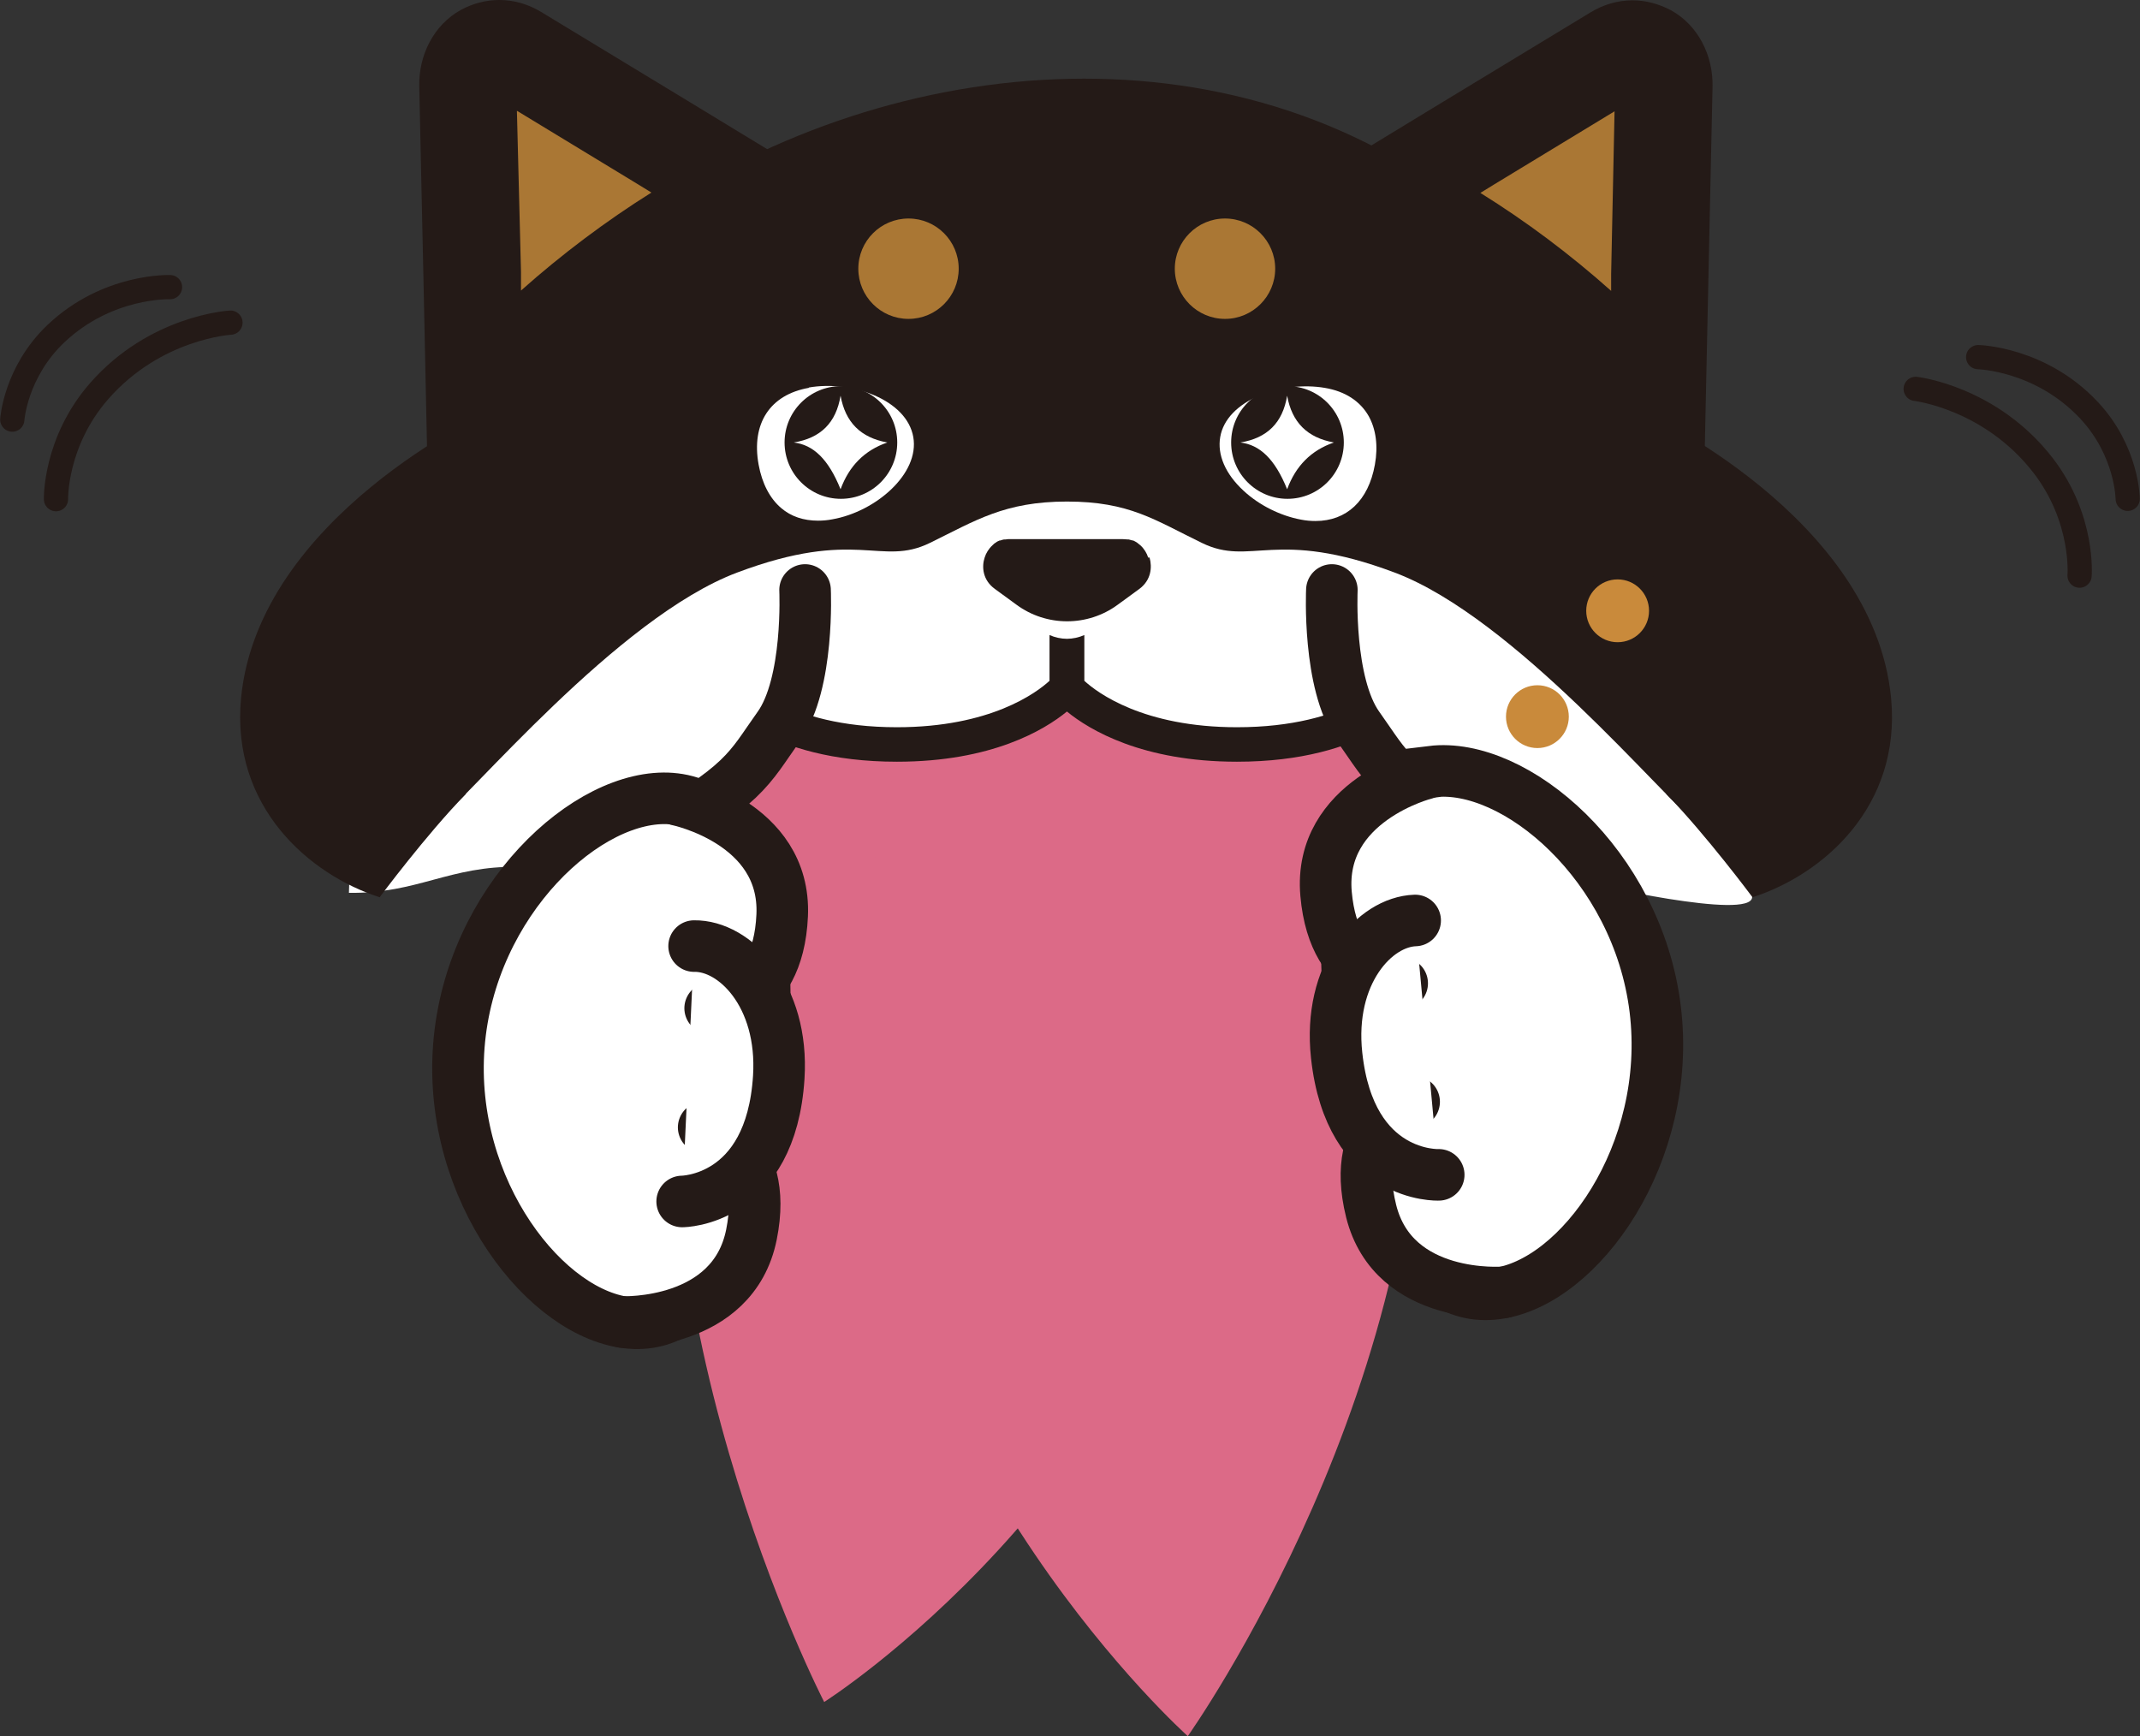 <?xml version="1.0" encoding="UTF-8"?><svg id="_レイヤー_2" xmlns="http://www.w3.org/2000/svg" viewBox="0 0 62.68 50.85"><rect x="0" y="0" width="62.68" height="50.85" fill="#333333" stroke="none"/><defs><style>.cls-1,.cls-2{fill:#fff;}.cls-2,.cls-3,.cls-4{stroke:#241a17;stroke-linecap:round;stroke-miterlimit:10;}.cls-2,.cls-4{stroke-width:1.51px;}.cls-3{stroke-width:.71px;}.cls-3,.cls-4{fill:none;}.cls-5{fill:#dc6a87;}.cls-6{fill:#241a17;}.cls-7{fill:#aa7734;}.cls-8{fill:#c98a3b;}</style></defs><g id="_内容"><g><path class="cls-5" d="m20.18,26.97c2.16-11.06,11.79-17.16,11.79-17.16,0,0,6.12,11.82,3.96,22.88-2.16,11.06-11.79,17.16-11.79,17.16,0,0-6.12-11.82-3.96-22.88Z"/><path class="cls-5" d="m25.24,31.69c-.78-11.33,6.72-21.88,6.72-21.88,0,0,8.77,7.83,9.55,19.16.78,11.33-6.72,21.88-6.72,21.88,0,0-8.77-7.83-9.55-19.16Z"/></g><path class="cls-1" d="m21.39,19.97s.99,1.96,4.65,1.85,4.67-1.05,4.99-1.63.22-1.37.22-1.37c0,0-.17,1.34.91,2.05s4.31,1.3,6.75.65c2.44-.65.62-.12.46-1.72s2.41-4.04,2.41-4.04c0,0-9.22-3.78-11.89-3.09-2.67.69-9.07,4.69-8.5,7.3Z"/><path class="cls-6" d="m41.42,19.78c-.22-.17-.54-.13-.71.09,0,.01-1.19,1.43-4.48,1.43-2.74,0-4.09-1.01-4.47-1.36v-1.34c-.16.07-.34.11-.51.11-.17,0-.35-.04-.51-.11v1.34c-.38.35-1.73,1.36-4.47,1.36-3.28,0-4.47-1.42-4.48-1.43-.17-.22-.49-.26-.71-.09-.22.17-.26.49-.09.71.06.07,1.45,1.82,5.28,1.82,2.78,0,4.32-.93,4.98-1.47.66.54,2.21,1.47,4.98,1.47,3.83,0,5.22-1.75,5.28-1.82.17-.22.13-.54-.09-.71Z"/><path class="cls-6" d="m33.63,16.33c-.04-.13-.12-.26-.23-.36,0,0,0,0,0,0,0,0,0,0,0,0s0,0,0,0c-.03-.03-.07-.05-.1-.08,0,0,0,0,0,0-.03-.02-.07-.04-.11-.06,0,0-.01,0-.02,0-.04-.01-.07-.02-.11-.03-.01,0-.02,0-.03,0-.05,0-.1-.01-.16-.01h-3.26c-.06,0-.11,0-.16.01-.01,0-.02,0-.03,0-.04,0-.08.02-.12.03,0,0-.01,0-.02,0-.04.02-.08.03-.11.06,0,0,0,0,0,0-.04.02-.07.05-.1.08,0,0,0,0,0,0-.11.1-.19.23-.23.36-.09.27-.06.66.3.92l.63.46c.88.65,2.09.65,2.97,0l.63-.46c.35-.26.38-.64.3-.92Z"/><path class="cls-1" d="m39.05,16.98s-.26,1.56.56,3.9c.87,2.5,3.61,4.15,6.37,4.86.66.17,5.3,1.22,5.34.54l.7-11.02s-8.02.14-12.97,1.72Z"/><path class="cls-1" d="m24.37,15.22s-.57,3.32-1.39,5.66c-1.09,3.11-4.37,4.58-7.8,4.51-2.01-.04-2.95.79-4.96.76l.35-10.9s8.85-1.62,13.8-.04Z"/><g><path class="cls-6" d="m49.59,13.77c-1.46-4.32-5.33-7.34-9.19-9.39-7.82-4.15-18.04-1.73-24.09,4.17-1.51,1.47-2.79,3.21-3.46,5.22-2.4,7.11-1.19,11.17-.15,10.38,1.04-.79,5.38-6.06,8.89-7.38,3.51-1.32,4.2-.16,5.65-.87,1.33-.65,2.18-1.21,4.01-1.21s2.57.54,3.95,1.21c1.45.71,2.14-.45,5.65.87,3.51,1.32,7.85,6.59,8.89,7.38,1.04.79,2.26-3.27-.15-10.38Z"/><g><g><path class="cls-7" d="m13.71,2.5c0-.42.18-.79.48-.96.14-.08.29-.12.44-.12.17,0,.33.05.48.14l6.79,4.12c-2.99,1.49-5.78,3.66-7.99,6.23l-.21-9.41Z"/><path class="cls-6" d="m15.15,3.25l3.49,2.12.44.27c-1.34.84-2.63,1.81-3.82,2.87v-.54s-.12-4.72-.12-4.72m-.52-3.25c-.38,0-.77.1-1.12.29-.8.44-1.24,1.33-1.22,2.24l.12,5.5.11,5.2c.02.69.33,1.32.85,1.75,2.41-3.6,6.55-7.3,11.66-9.06l-4.9-2.98L15.85.35c-.38-.23-.8-.35-1.22-.35h0Z"/></g><g><path class="cls-7" d="m48.52,11.91c-2.21-2.57-5-4.74-7.99-6.23l6.79-4.12c.15-.09.31-.14.48-.14.15,0,.3.04.44.12.3.16.49.54.48.96l-.21,9.41Z"/><path class="cls-6" d="m48.07,2.78h0,0m-.78.47l-.1,4.77v.5c-1.2-1.07-2.48-2.03-3.83-2.87l.39-.24,3.54-2.15m.52-3.25c-.42,0-.84.12-1.22.35l-4.32,2.62-4.85,2.95c5.11,1.76,9.25,5.46,11.66,9.06.52-.43.83-1.06.85-1.75l.11-5.15.12-5.55c.02-.91-.42-1.8-1.22-2.24-.36-.19-.74-.29-1.12-.29h0Z"/></g></g><g><path class="cls-1" d="m23.69,11.36c-1.14.2-1.69,1.05-1.47,2.25.1.55.33.99.66,1.27.29.25.66.37,1.08.37.13,0,.27-.01.42-.04,1.26-.22,2.56-1.33,2.37-2.41-.19-1.09-1.8-1.67-3.06-1.45Z"/><circle class="cls-7" cx="26.61" cy="7.87" r="1.47"/><path class="cls-7" d="m37.35,7.87c0-.81-.66-1.47-1.47-1.47s-1.47.66-1.47,1.47.66,1.47,1.47,1.47,1.47-.66,1.47-1.47Z"/><path class="cls-1" d="m38.8,11.36c-.59-.1-1.3-.03-1.88.21-.67.28-1.09.71-1.18,1.23s.15,1.08.68,1.57c.46.43,1.09.74,1.69.85.15.03.29.04.42.04.91,0,1.55-.59,1.74-1.65.1-.55.03-1.04-.18-1.42-.25-.44-.69-.73-1.29-.83Z"/></g><circle class="cls-6" cx="24.63" cy="12.96" r="1.65"/><circle class="cls-6" cx="37.71" cy="12.96" r="1.65"/></g><path class="cls-4" d="m39.01,17.28s-.13,2.74.77,4c.9,1.26.95,1.7,4,3.41"/><path class="cls-4" d="m23.58,17.28s.13,2.74-.77,4-.95,1.7-4,3.41"/><path class="cls-6" d="m14.31,12.05s-6.74,3.08-7.25,8.4c-.3,3.18,2,5.17,4.06,5.83,0,0,1.36-1.83,2.52-3.02"/><path class="cls-6" d="m48.14,12.05s6.74,3.08,7.25,8.4c.3,3.18-2,5.17-4.06,5.83,0,0-1.36-1.83-2.52-3.02"/><path class="cls-1" d="m25.99,12.96c-.67.23-1.12.69-1.37,1.37-.36-.89-.8-1.3-1.37-1.37.79-.13,1.24-.58,1.37-1.37.14.78.59,1.23,1.37,1.37Z"/><path class="cls-1" d="m39.07,12.96c-.67.23-1.12.69-1.37,1.37-.36-.89-.8-1.3-1.37-1.37.79-.13,1.24-.58,1.37-1.37.14.78.59,1.23,1.37,1.37Z"/><circle class="cls-8" cx="47.38" cy="17.89" r=".92"/><circle class="cls-8" cx="45.03" cy="20.99" r=".92"/><path class="cls-3" d="m56.11,11.39s2.19.25,3.73,2.24c1.21,1.57,1.07,3.23,1.07,3.23"/><path class="cls-3" d="m57.94,10.46s1.83.04,3.25,1.56c1.12,1.2,1.13,2.59,1.13,2.59"/><path class="cls-3" d="m6.75,9.45s-2.2.12-3.85,2.01c-1.3,1.49-1.26,3.16-1.26,3.16"/><path class="cls-3" d="m4.98,8.41s-1.83-.07-3.34,1.36c-1.19,1.13-1.28,2.52-1.28,2.52"/><g><path class="cls-2" d="m19.66,23.39c2.45.19,2.98,3.69,2.65,7.93s-1.39,7.62-3.84,7.43-5.36-3.88-5.03-8.12,3.78-7.43,6.23-7.24Z"/><path class="cls-2" d="m18.23,38.72s3.24.13,3.78-2.56-1.4-3.14-1.4-3.14"/><path class="cls-2" d="m19.85,23.43s3.18.65,3.06,3.38-2.11,2.72-2.11,2.72"/><path class="cls-2" d="m19.98,35.19s2.6,0,2.83-3.64c.15-2.4-1.29-3.86-2.48-3.84"/></g><g><path class="cls-2" d="m41.93,22.61c-2.44.3-2.8,3.82-2.28,8.04s1.73,7.55,4.17,7.24c2.44-.3,5.18-4.11,4.66-8.34-.52-4.22-4.11-7.25-6.55-6.95Z"/><path class="cls-2" d="m44.05,37.85s-3.23.27-3.89-2.38c-.66-2.66,1.26-3.2,1.26-3.2"/><path class="cls-2" d="m41.74,22.66s-3.14.79-2.9,3.52,2.23,2.62,2.23,2.62"/><path class="cls-2" d="m42.14,34.41s-2.6.12-2.99-3.5c-.26-2.39,1.11-3.91,2.3-3.95"/></g></g></svg>